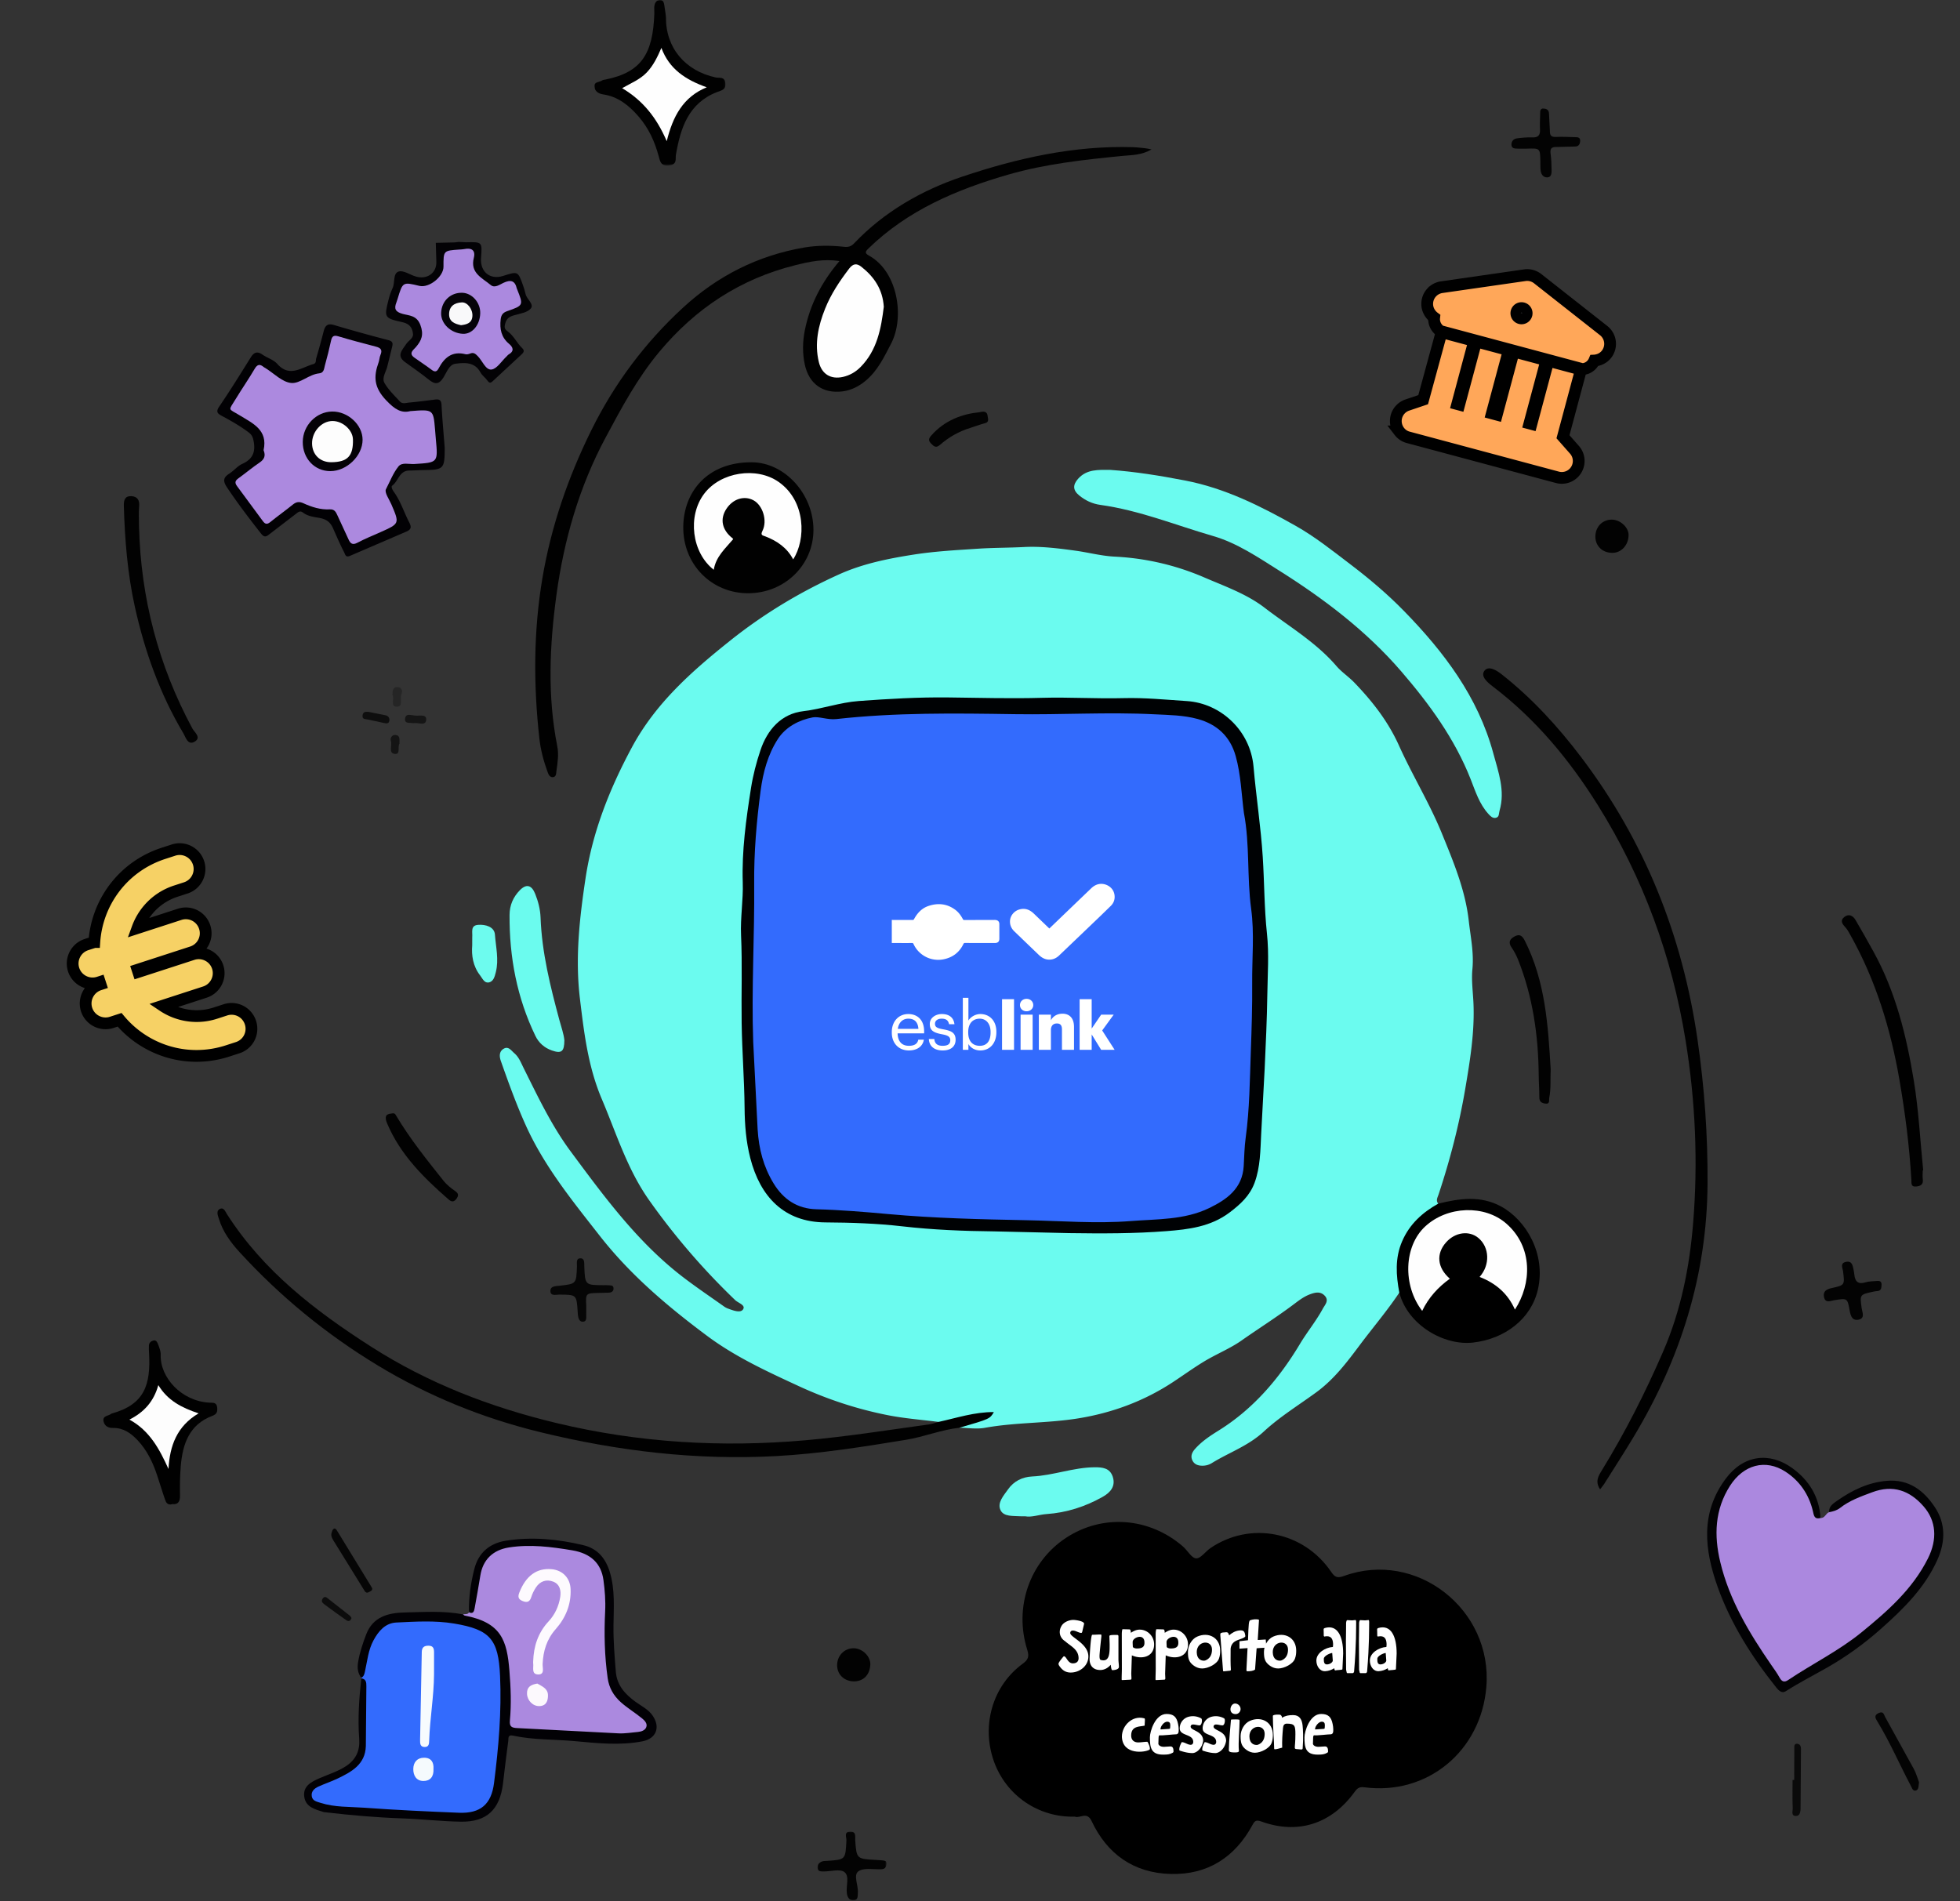 <svg xmlns="http://www.w3.org/2000/svg" xmlns:xlink="http://www.w3.org/1999/xlink" width="1000" height="970" xmlns:v="https://vecta.io/nano"><rect width="100%" height="100%" fill="#333333" stroke="none"/><defs><path id="A" d="M0 0h66.911v84.489H0z"/><path id="B" d="M0 0h35.228v35.071H0z"/><path id="C" d="M572.276 857.066c.068.204.238.204.408.204l4.114-.204c.374 0 .476-.408.476-.68l-.102-2.38.306-9.35c4.998 2.244 11.356.884 11.356-5.61 0-4.08-3.298-7.514-7.344-7.514-1.7 0-3.162.714-4.522 1.632-.034-.51 0-1.36-.51-1.734-.34-.034-3.332-.102-3.57-.102-.17 0-.238 0-.306.204-.238 1.156-.238 1.734-.238 2.822l.034 17.136c0 1.7-.102 3.366-.102 5.066v.51zm5.712-16.66a49.53 49.53 0 0 1-.102-2.244v-.34c0-2.346 6.018-4.59 6.018.272v.272c0 2.448-1.972 2.788-3.978 2.788-.578 0-1.564-.238-1.938-.748z"/><path id="D" d="M606.089 842.854c0 3.298.374 5.236 3.162 7.174 1.258.85 2.584 1.326 4.114 1.326 2.992 0 7.548-2.244 8.534-4.998.51-1.428.646-2.584.646-4.08 0-6.664-5.916-9.758-11.764-7.174-2.856 1.258-4.692 4.726-4.692 7.752zm4.59 1.258c-.068-.374-.102-.782-.102-1.122 0-5.848 7.786-6.562 7.786-1.292 0 2.108-.646 4.046-2.584 5.168-.51.306-.952.51-1.564.51-1.87 0-3.23-1.224-3.536-3.264z"/><path id="E" d="M671.616 847.308c0 2.55 1.496 5.44 4.352 5.44h.136c1.768-.102 3.23-.646 4.658-1.53 0 .068.068 1.122.476 1.122.544-.204 3.706-.17 3.672-.612l.374-7.99c0-8.84-2.89-14.926-9.384-13.022-.374.17-.578.272-.578.714 0 1.088.102 2.142.068 3.264.034.136.204.374.374.374.034 0 .442-.17 1.258-.17 2.584 0 3.128 2.108 3.128 4.352l-.102 1.122c-3.774.238-8.432 2.992-8.432 6.936zm3.808-.884c0-1.632 3.502-2.958 4.182-2.958.068 0 .102 0 .102.034l.272 3.604v.374c-.272 1.02-1.734 1.802-2.992 1.802-1.496 0-1.564-1.462-1.564-2.584v-.272z"/><path id="F" d="M686.788 852l.306 1.394c0 .068.17.34.272.34h2.788c.408 0 .68-.544.714-.85 1.19-14.144.986-22.134 1.054-25.262 0-.238 0-.986-.408-.986-.51 0-1.088.17-1.632.17-.714 0-1.394-.102-2.108-.102h-.51c-.374.238-.408 1.02-.476 1.292.034 3.162-.102 6.256-.102 9.384l.102 14.62z"/><path id="G" d="M593.658 895.306c1.768 0 3.128-.068 4.658-.952.136-.068.408-.34.408-.544 0-1.258-.102-2.686-1.564-2.686-1.054 0-2.176.204-3.23.204s-2.04-.17-2.72-1.02c-.068-.102-.204-.374-.204-.408l.102-3.23c0-.204.034-1.224.51-1.224 1.394.204 7.072-.51 8.432-.51h.204c1.088-.272 1.122-1.224 1.122-2.142v-.476c0-.884-.136-1.7-.306-2.584-.714-3.706-2.346-5.168-5.882-5.168-5.848 0-8.5 8.942-8.5 11.9 0 4.896.408 8.84 6.664 8.84h.306zm-1.564-13.056c0-1.428 1.836-3.74 3.366-3.74 1.326 0 1.632.714 1.632 1.938 0 .238-.068 1.224-.102 1.428-.102.238-.374.306-.612.306l-4.148.272c-.17 0-.136-.102-.136-.204z"/><path id="H" d="M602.03 893.3c2.04.68 4.25 1.224 6.392 1.224 1.734 0 4.794-1.938 5.44-6.256-.034-5.134-6.392-5.134-6.392-7.242 0-.748.612-1.088 1.258-1.088 1.122 0 2.21.442 3.298.442 1.19 0 1.564-3.162.816-3.57-.374-.204-3.06-1.768-6.562-.782a6.09 6.09 0 0 0-4.386 5.848c0 4.08 6.902 2.686 6.902 6.97 0 .85-.51 1.462-1.36 1.462-.068 0-.17-.034-.272-.034-1.462-.17-2.788-1.326-4.25-1.326-.748 1.394-1.224 2.516-1.224 3.74 0 .306 0 .51.34.612z"/></defs><g fill="none" fill-rule="evenodd"><path d="M713.938 659.572c-6.162 9.23-13.378 17.694-20.018 26.557-6.549 8.741-13.157 17.616-22.44 24.378-8.968 6.534-18.638 12.503-26.641 19.912-8.021 7.425-17.737 10.69-26.506 16.103-1.438.887-2.989 1.348-4.723 1.368-2.374.025-4.371-.675-5.334-2.908-.874-2.024-.109-3.872 1.309-5.501 3.434-3.946 7.753-6.796 12.116-9.509 17.788-11.061 30.933-26.534 41.544-44.223 3.684-6.143 8.247-11.667 11.648-17.949 1.111-2.053 3.374-4.211.925-6.72-2.205-2.259-4.837-1.619-7.429-.659-2.997 1.109-5.478 2.975-8.016 4.893-8.729 6.601-18.018 12.431-26.971 18.716-5.807 4.077-12.74 6.849-18.989 10.627-5.549 3.354-10.745 7.143-16.134 10.676-14.693 9.633-30.944 15.634-48.286 18.422-15.732 2.529-31.788 1.954-47.521 4.801-4.176.756-8.623.012-12.945-.044.002-2.368 2.046-1.983 3.365-2.333 3.698-.983 7.435-1.812 11.638-4.298-7.434.493-13.734 2.162-20.078 3.607-1.831.417-3.725 1.816-5.604.054-8.663-1.116-17.42-1.76-25.969-3.452-15.676-3.105-30.863-8.109-45.344-14.813-16.126-7.465-32.31-14.873-46.721-25.613-20.184-15.04-39.22-31.13-54.853-51.132-13.933-17.827-28.193-35.302-37.625-56.145-4.872-10.768-8.857-21.841-12.779-32.954-.825-2.336-.964-4.865 1.385-6.284 2.451-1.481 3.867.882 5.464 2.252 2.368 2.031 3.412 4.89 4.74 7.554 7.27 14.586 14.254 29.394 23.982 42.52 17.119 23.101 34.147 46.377 57.273 64.12 6.85 5.255 14.027 10.085 21.072 15.084.666.473 1.432.847 2.203 1.122 2.518.9 6.123 2.316 7.44.311 1.434-2.183-2.484-3.247-4.007-4.709a352.92 352.92 0 0 1-43.884-50.951c-11.226-15.867-16.75-34.141-24.192-51.672-7.004-16.497-9.062-33.798-11.16-51.279-2.477-20.632-.201-40.875 2.855-61.237 3.577-23.834 12.227-45.568 23.548-66.711 12.131-22.655 30.519-38.891 50.109-54.546 17.169-13.722 35.693-24.875 55.626-33.888 12.224-5.527 25.288-8.128 38.38-10.169 10.797-1.684 21.784-2.253 32.709-2.979 7.786-.516 15.603-.442 23.409-.847 8.679-.451 17.47.668 26.202 1.866 6.676.917 13.17 2.693 20.027 3.035 15.795.786 31.173 4.345 45.743 10.641 10.515 4.542 21.556 8.398 30.68 15.405 12.476 9.581 26.237 17.624 36.678 29.77 2.686 3.124 6.264 5.462 9.137 8.446 9.209 9.563 17.21 19.767 22.801 32.173 6.813 15.12 15.575 29.372 21.862 44.78 5.886 14.427 11.964 28.907 13.717 44.542.916 8.17 2.682 16.313 1.872 24.687-.56 5.785.279 11.617.535 17.429.648 14.689-1.728 29.133-4.168 43.562-3.108 18.376-7.765 36.346-13.631 54.019-.508 1.534-1.507 3.088-.17 4.706-.178 1.766-1.683 2.412-2.882 3.201-13.591 8.941-18.383 21.708-16.441 37.459.197 1.596.897 3.295-.533 4.727" fill="#6bfbef"/><path d="M548.397 926.954c-18.71.539-35.253-10.95-41.383-28.439-6.388-18.224-.532-38.373 14.74-49.556 2.895-2.12 3.441-3.686 2.342-7.175-6.855-21.778 1.298-44.908 19.757-57.059 18.61-12.251 42.353-10.562 59.633 4.314 2.374 2.043 4.389 5.966 6.767 6.128 2.32.158 4.792-3.537 7.372-5.283 20.375-13.796 47.462-8.501 61.527 12.143 1.885 2.767 3.154 3.359 6.569 2.117 36.888-13.426 75.843 17.016 72.625 56.559-2.672 32.84-30.166 55.524-62.312 51.267-2.434-.323-3.538.469-4.835 2.269-11.867 16.469-29.043 21.988-47.768 15.16-2.665-.972-3.346-.158-4.446 1.869-8.965 16.514-22.905 25.429-41.694 24.936-18.773-.494-32.388-10.028-40.369-27.031-2.381-5.072-6.071-1.147-8.525-2.219" fill="#000"/><path d="M928.825 774.561c2.283.213 2.667-2.412 4.436-2.967 7.49-5.693 15.692-9.925 24.833-12.314 10.144-2.651 17.811 1.335 24.359 8.729 6.626 7.481 7.22 15.997 3.698 24.749-4.485 11.146-12.174 20.179-20.749 28.411-15.243 14.631-33.085 25.624-51.179 36.263-2.903 1.707-5.03 1.961-7.255-.969-12.672-16.695-23.153-34.648-29.346-54.705-4.093-13.256-4.999-26.873 1.603-39.91 4.091-8.079 9.689-14.553 19.408-15.326 10.382-.826 17.08 5.283 22.612 13.074 2.037 2.87 3.408 6.098 4.334 9.499.579 2.127 1.403 4.096 3.246 5.466" fill="#ab88df"/><path d="M184.335 856.402l-.023-.288c.699-5.455 1.614-10.879 3.367-16.097 3.118-9.278 9.332-13.86 19.079-13.732 9.632.125 19.307-.909 28.88 1.294 14.193 3.267 19.988 9.486 20.704 24.106.971 19.832.098 39.627-3.067 59.264-1.659 10.295-7.392 15.363-17.758 15.13-18.126-.407-36.257-.914-54.325-2.655-5.617-.542-11.337-.032-16.821-1.901-2.75-.937-5.6-1.774-6.067-5.145-.507-3.649 2.137-5.349 4.88-6.756 3.264-1.675 6.782-2.775 10.117-4.297 8.225-3.757 12.69-9.782 12.349-19.19-.283-7.82-.056-15.658-.054-23.488 0-2.171.1-4.353-1.261-6.245" fill="#336bfd"/><path d="M566.323 239.755c12.898.901 25.628 2.982 38.331 5.431 20.363 3.924 38.47 13.012 56.335 23.087 10.075 5.682 18.988 12.845 28.073 19.751 9.59 7.29 18.887 15.163 27.293 23.776 20.358 20.858 37.761 43.818 45.539 72.6 2.574 9.525 6.166 19.073 3.173 29.286-.41 1.399-.039 3.239-1.926 3.618-1.627.328-2.754-.895-3.777-2.02-4.608-5.068-6.588-11.479-9.02-17.658-8.146-20.696-21.092-38.421-35.409-55.04-17.831-20.696-39.524-37.105-62.523-51.578-10.64-6.697-21.331-13.982-33.54-17.517-19.087-5.526-37.622-13.125-57.483-15.87-4.03-.557-7.593-2.214-10.787-4.825-3.363-2.75-3.242-5.481-.542-8.506 4.457-4.993 10.4-4.525 16.263-4.535" fill="#6bfbef"/><path d="M236.284 823.797c1.007-.342 2.314.15 3.001-1.08 2.682-5.798 3.095-12.124 4.148-18.283 1.568-9.173 6.856-14.494 15.917-16.048 11.377-1.952 22.615-.926 33.732 1.513 10.953 2.402 15.854 9.04 16.43 20.173.635 12.272.394 24.554.803 36.829.368 11.022 3.974 19.697 13.601 25.556 3.241 1.973 7.371 4.082 6.428 8.569-.951 4.527-5.684 3.955-9.169 4.375-10.797 1.302-21.618.048-32.354-.711-7.793-.551-15.647.074-23.408-1.382-6.142-1.152-7.116-1.6-6.685-8.005.673-10.009.186-19.937-1.108-29.84-1.25-9.564-6.587-15.68-15.904-18.433-1.981-.586-4.91-.029-5.432-3.233" fill="#ab89df"/><path d="M587.518 76.237c-5.093 2.975-10.001 2.845-14.632 3.299-19.702 1.933-39.418 4.062-58.457 9.557-26.36 7.609-51.338 18.189-71.454 37.801-1.653 1.611-1.73 2.369.396 3.541 14.739 8.122 18.26 31.448 11.301 44.828-3.524 6.775-6.779 13.714-12.787 18.812-3.506 2.974-7.452 5.054-12.005 5.628-9.992 1.259-17.142-3.772-19.28-13.722-1.231-5.729-1.135-11.583.005-17.344 2.601-13.149 8.574-24.694 17.68-35.419-8.143-1.281-15.345.317-22.465 2.085-28.062 6.966-50.913 22.014-69.421 44.197-11.175 13.395-19.256 28.511-27.421 43.764-13.533 25.281-21.267 52.319-25.095 80.423-3.488 25.604-4.641 51.411.431 77.06.831 4.202.197 8.276-.391 12.381-.197 1.369-.025 3.4-1.973 3.434-1.682.029-2.255-1.791-2.755-3.182-1.921-5.337-3.362-10.819-3.991-16.453-3.064-27.447-3.053-54.88 1.571-82.148 4.464-26.317 13.079-51.267 24.924-75.251 11.788-23.867 27.405-44.728 46.887-62.645 17.493-16.087 38.056-26.504 61.618-30.565 6.765-1.166 13.621-1.127 20.423-.383 2.237.244 3.638-.185 5.197-1.821 15.379-16.146 34.539-27.07 55.113-33.977 28.042-9.414 57.046-15.969 87.094-15.038 2.158.067 4.31.35 6.461.57.721.074 1.431.263 3.026.568m228.849 683.707c-2.67-4.009-.846-6.856.904-9.704 11.929-19.414 22.195-39.695 31.256-60.579 9.087-20.946 13.488-43.048 15.323-65.693 2.527-31.171 1.152-62.199-3.855-93.069-6.973-43-21.71-83.179-44.793-120.089-14.446-23.101-31.719-43.934-53.626-60.574-2.549-1.936-6.346-5.095-4.246-7.933s6.203-.297 8.804 1.754c15.522 12.239 28.782 26.706 40.668 42.411 32.377 42.781 51.598 90.967 59.274 143.995 3.539 24.449 5.274 48.924 5.118 73.632-.296 46.644-13.832 89.29-37.657 128.982-4.869 8.113-10.017 16.059-15.056 24.069-.518.823-1.173 1.561-2.114 2.798" fill="#010101"/><path d="M236.284 823.797c.263.193.503.507.793.562 18.768 3.545 21.598 12.814 22.835 28.188.678 8.433 1.019 16.908.245 25.356-.29 3.162.895 3.734 3.838 3.866l51.638 2.691c3.292.156 6.622-.439 9.931-.729 1.744-.153 3.552-.872 4.148-2.383.752-1.907-.836-3.466-2.217-4.597-3.449-2.824-7.278-5.111-10.656-8.104-3.852-3.412-6.104-7.472-6.796-12.337-1.613-11.332-1.863-22.72-1.292-34.168.264-5.281-.152-10.661-.869-15.914-1.154-8.447-6.393-13.575-15.978-15.17-10.62-1.768-21.308-3.158-32.163-1.471-8.177 1.271-13.383 6.171-14.675 14.399-.874 5.567-1.92 11.108-2.912 16.656-.282 1.579-.737 3.013-2.87 2.073-.188-7.513.892-14.929 2.725-22.14 2.067-8.136 7.63-13.064 16.044-14.406 13.346-2.128 26.525-.833 39.566 2.268 7.367 1.751 11.464 6.879 13.563 13.884 2.684 8.958 1.912 18.17 1.819 27.292-.08 7.849.567 15.623 1.197 23.417.56 6.926 4.733 11.45 9.992 15.292 3.06 2.236 6.596 3.849 8.833 7.149 4.03 5.948 1.77 11.694-5.274 13.057-11.606 2.246-23.222.925-34.815-.125-10.422-.943-20.971-.548-31.262-2.797-2.712-.593-2.184 1.523-2.333 2.599-1.005 7.239-1.832 14.503-2.697 21.761-1.597 13.392-8.29 19.775-21.523 19.564-9.935-.159-19.85-1.333-29.787-1.675-13.092-.451-26.115-1.58-39.115-3.104-.33-.039-.68-.013-.991-.112-4.285-1.356-9.178-2.427-9.975-7.719-.829-5.507 3.54-7.718 7.751-9.558 4.539-1.984 9.309-3.397 13.523-6.165 5.116-3.361 7.193-7.969 6.741-13.97-.776-10.307-.042-20.571 1.068-30.821 2.507.304 2.602 2.135 2.587 4.058l-.266 30.469c-.258 9.383-7.315 13.195-14.524 16.637-3.147 1.502-6.486 2.595-9.659 4.046-2.04.933-3.813 2.404-3.402 4.959.38 2.365 2.502 2.709 4.452 3.339 7.266 2.343 14.846 1.95 22.278 2.49 16.102 1.171 32.239 1.925 48.373 2.57 10.997.439 16.5-4.323 17.879-15.132 2.318-18.173 3.907-36.376 3.077-54.755-.84-18.605-5.038-23.602-23.485-26.668-9.784-1.625-19.62-.979-29.412-.514-5.642.268-9.097 4.334-11.671 9.091-2.671 4.936-3.16 10.457-4.337 15.795-.289 1.311-.537 2.638-1.913 3.32-1.774-2.397-2.11-4.984-1.62-7.945.817-4.934 2.39-9.64 4.159-14.242 3.459-8.994 11.243-10.988 19.74-11.154 9.908-.193 19.855-.965 29.694 1.027" fill="#020105"/><path d="M478.847 725.542c9.298-2.041 18.422-5.094 28.224-5.02-2.041 3.475-2.041 3.475-17.55 7.991-9.286 1.009-17.995 4.637-27.158 6.138-21.962 3.599-43.893 7.1-66.214 8.321-40.885 2.238-80.881-2.535-120.518-12.207-29.418-7.178-57.115-18.423-82.952-34.073-26.161-15.847-49.662-35.085-70.349-57.665-4.626-5.049-8.679-10.549-10.695-17.242-.508-1.685-1.472-3.929.556-4.927 1.959-.964 2.774 1.371 3.586 2.64 18.548 29.007 44.98 49.336 73.475 67.599 29.266 18.757 60.988 30.941 94.71 39.033 41.875 10.05 84.07 12.522 126.798 8.795 21.204-1.85 42.213-5.215 63.281-8.117 1.629-.225 3.205-.835 4.806-1.266" fill="#010101"/><path d="M713.938 659.572c-1.653-8.853-2.294-17.576 1.445-26.213 3.791-8.76 10.325-14.667 18.415-19.179 10.802-2.686 21.603-4.228 31.998 1.398 12.928 6.997 23.021 24.377 18.833 42.47-3.447 14.894-16.742 25.137-33.077 27.004-14.891 1.702-33.35-9.004-37.614-25.48" fill="#000"/><path d="M415.024 270.474c-.052 18.025-14.932 32.335-33.52 32.236-18.67-.102-33.149-14.889-32.896-34.016.236-17.843 12.321-32.885 34.878-32.816 16.905.052 31.591 16.235 31.538 34.596" fill="#010101"/><path d="M226.887 228.328c.016 10.949-.448 11.394-10.603 11.525-2.492.032-4.982.217-7.474.242-5.114.052-5.543 5.443-8.729 7.731-.671.481.152 2.168.868 3.157 3.431 4.74 5.131 10.351 7.793 15.475 1.211 2.331 1.235 3.683-1.466 4.812l-28.652 12.331c-2.363 1.048-2.485-.739-3.102-1.926-2.058-3.961-3.821-8.094-5.617-12.147-1.63-3.679-4.041-4.76-7.361-5.331-2.787-.479-5.626-.859-7.953-2.644-1.422-1.091-2.314-.365-3.445.52l-13.77 10.577c-1.786 1.425-2.697 1.522-4.28-.499-6.005-7.667-11.908-15.386-17.308-23.505-1.987-2.987-2.063-4.901 1.106-6.902 2.375-1.5 4.25-3.937 6.751-5.064 5.402-2.433 6.819-6.205 5.717-11.759-.388-1.96-.922-3.101-2.545-4.326-4.268-3.221-8.877-5.821-13.551-8.341-2.133-1.149-3.336-2-1.419-4.805 5.598-8.191 10.819-16.642 16.072-25.064 1.628-2.609 3.289-3.319 5.977-1.445 2.439 1.701 5.661 2.593 7.542 4.721 6.31 7.139 12.307 1.81 18.445.112 1.592-.441 1.139-1.888 1.433-2.885 1.361-4.609 2.635-9.245 3.834-13.898.732-2.841 1.994-4.112 5.213-3.158a814.46 814.46 0 0 0 27.785 7.722c2.408.622 2.335 1.787 1.882 3.58l-2.499 10.135c-.733 2.705-2.787 5.682-1.387 8.119 2.023 3.521 5.113 6.457 7.907 9.496 1.284 1.398 3.187.667 4.775.523 4.305-.389 8.592-.976 12.885-1.496 1.998-.242 3.411-.178 3.555 2.593.396 7.63 1.112 15.244 1.621 21.824" fill="#020104"/><path d="M928.825 774.561c-3.296.921-3.396-1.525-3.911-3.642-2.055-8.452-6.746-15.287-13.929-19.964-10.254-6.676-21.444-3.542-28.31 7.157-7.846 12.223-8.216 25.447-4.989 38.936 4.634 19.369 14.745 36.139 25.904 52.34 1.505 2.186 3.095 4.333 4.374 6.648 1.141 2.065 2.411 2.525 4.36 1.215 12.338-8.29 25.802-14.86 37.384-24.3 13.277-10.822 26.096-22.056 33.956-37.786 4.872-9.75 4.21-19.106-2.182-26.456-7.147-8.218-15.674-11.237-26.271-7.279-5.757 2.15-11.519 4.178-16.436 8.03-1.591 1.246-3.538 1.778-5.514 2.135-.311-2.962 2.109-4.465 3.861-5.697 7.637-5.365 15.848-9.445 25.422-10.286 11.381-.999 19.04 4.955 24.735 13.606 5.483 8.328 5.238 17.544 1.243 26.539-6.401 14.414-17.331 25.135-28.897 35.413-8.555 7.602-17.792 14.272-27.659 19.868-6.987 3.963-14.135 7.629-20.928 11.961-1.934 1.233-3.556-.397-4.888-2.069-12.453-15.626-23.116-32.451-29.812-51.245-6.658-18.689-8.985-37.644 4.186-55.234 9.116-12.175 22.348-13.675 33.883-5.345 8.528 6.158 13.797 14.601 14.418 25.455" fill="#020204"/><path d="M287.947 530.849c-.047 5.837-1.538 6.865-6.411 5.149-3.806-1.341-6.662-3.881-8.358-7.392-9.422-19.499-13.336-40.197-13.202-61.767.031-4.972 1.863-9.118 5.212-12.56 3.341-3.432 6.039-2.735 7.855 1.793 1.558 3.883 2.603 7.971 2.755 12.1.658 17.896 4.972 35.119 9.584 52.255.987 3.666 2.281 7.213 2.565 10.422" fill="#6bfbee"/><g transform="translate(303.22)"><mask id="I" fill="#fff"><use xlink:href="#A"/></mask><path d="M36.545 8.708c-.142 15.874 9.983 27.505 25.403 30.815 1.83.392 4.537-.566 4.921 2.869.393 3.513-2.095 3.735-4.342 4.617C48.024 52.704 44.01 65.276 41.633 78.95c-.368 2.115.821 4.838-3.331 5.446-4.369.64-4.772-2.149-5.443-4.649-2.011-7.488-5.129-14.352-10.232-20.243-4.885-5.64-10.462-10.226-18.145-11.34C2.001 47.805.283 46.503.02 44.2c-.285-2.491 2.482-2.188 3.885-3.125.521-.348 1.264-.382 1.915-.515 18.406-3.749 24.058-13.296 24.806-33.542.036-.994-.078-1.994-.054-2.99.048-1.988.735-3.927 2.864-4.025 2.207-.101 2.148 2.17 2.436 3.72.392 2.114.58 4.266.673 4.985" fill="#010101" mask="url(#I)"/></g><path d="M234.021 123.443l3.75.185c8.292-.205 8.292-.219 7.658 7.966-.552 7.123 4.601 11.329 11.262 9.194 7.577-2.429 7.588-2.433 10.186 4.924.494 1.397.951 2.82 1.257 4.267.574 2.714 4.492 5.193 2.685 7.428-1.689 2.088-5.505 2.588-8.481 3.462-2.335.686-3.814 1.437-4.575 4.212-.578 2.107-.245 2.922 1.233 3.981 3.162 2.263 4.679 5.976 7.446 8.587 1.468 1.385.547 2.366-.439 3.288l-14.591 13.548c-1.117 1.049-1.786 1.05-2.715-.284-1.038-1.489-2.711-2.587-3.551-4.154-2.942-5.483-8.152-5.046-12.813-4.452-3.145.401-4.413 4.353-5.98 6.868-2.478 3.978-4.512 3.73-7.703 1.149-3.861-3.122-7.987-5.916-12-8.849-4.607-3.367-1.292-6.27.58-9.203 1.124-1.762 3.704-2.897 3.492-5.12-.281-2.96-1.547-5.177-5.272-6.008-9.555-2.129-9.525-2.404-7.104-11.889.488-1.913 1.173-3.801 1.988-5.6 1.281-2.829.074-7.484 3.08-8.403 2.432-.743 5.782 1.697 8.772 2.565 5.772 1.678 10.621-1.837 10.447-7.47l-.282-9.727 9.452-.213c.662-.019 1.322-.147 2.218-.252" fill="#030205"/><path d="M88.064 767.475c-2.791.802-3.396-1.027-3.925-2.522-1.436-4.061-2.649-8.2-4.011-12.288-2.174-6.522-5.117-12.652-9.867-17.716-3.369-3.592-7.233-6.395-12.518-6.321-2.385.034-4.37-.864-4.902-3.339-.62-2.884 2.263-2.715 3.727-3.767.135-.097.271-.217.425-.259 16.856-4.629 19.945-14.766 19.053-30.847-.073-1.322-.147-2.654-.056-3.971s1.067-2.108 2.214-2.429c1.527-.427 2.075.974 2.45 1.946.65 1.688 1.393 3.525 1.331 5.271-.417 11.596 10.6 23.738 24.816 24.473 1.742.09 3.749-.284 4.004 2.503.197 2.145-.143 3.362-2.477 4.24-11.811 4.441-15.169 14.41-16.104 25.696-.411 4.961-.483 9.967-.385 14.946.062 3.156-1.049 4.669-3.775 4.384" fill="#010101"/><path d="M523.008 773.697c-1.145 0-1.813.037-2.476-.006-3.627-.237-8.342.274-10.008-3.021-1.936-3.826 1.556-7.534 3.782-10.714 2.908-4.155 7.268-6.338 12.344-6.577 10.744-.506 20.938-4.596 31.75-4.694 4.099-.037 7.869.371 9.329 4.821 1.592 4.854-1.216 8.051-5.053 10.223-8.916 5.048-18.526 8.137-28.772 8.841-3.812.262-7.488 1.776-10.896 1.127" fill="#6bfbef"/><path d="M980.978 597.234c0 1.497-.157 3.015.034 4.487.351 2.702-1.087 3.47-3.402 3.697-2.75.269-2.328-1.672-2.42-3.268-.985-17.098-3.148-34.071-6.049-50.927-4.47-25.965-12.059-50.938-25.036-74.055-.808-1.438-1.593-2.955-2.703-4.14-1.565-1.669-2.602-3.37-.503-5.056 2.329-1.872 4.454-.822 5.807 1.476 3.111 5.288 6.112 10.641 9.082 16.009 11.326 20.474 16.846 42.872 20.601 65.641 2.51 15.219 3.286 30.724 4.838 46.101l-.249.035" fill="#010101"/><path d="M70.932 268.715c.92 36.464 9.882 70.821 27.213 102.993 1.015 1.884 4.631 4.514 1.363 6.607-3.642 2.331-4.706-2.047-5.951-4.137-11.98-20.119-19.739-41.867-24.777-64.681-3.744-16.96-5.097-34.138-5.595-51.438-.086-3.016.655-5.069 3.876-4.888 2.914.165 4.219 1.914 3.94 5.082-.305 3.463-.069 6.973-.069 10.462m720.238 277.02c-.262 4.836.227 9.682-.743 14.441-.235 1.152.579 3.359-2.133 2.925-1.901-.305-2.926-1.054-2.915-3.199.02-3.814-.287-7.628-.323-11.443-.19-20.055-2.987-39.647-10.378-58.411-.905-2.298-2.048-4.565-3.455-6.586-1.804-2.59-.93-4.265 1.393-5.568 2.504-1.406 3.929-.7 5.328 2.062 10.508 20.742 11.902 43.242 13.226 65.779m-591.521 22.463c1.785-.386 1.996.27 2.465 1.058 7.037 11.833 15.66 22.53 24.197 33.274 1.625 2.044 3.794 3.742 5.959 5.245 1.943 1.348 1.648 2.551.491 4.061s-2.372 1.516-3.787.281c-12.724-11.103-24.634-22.818-31.413-38.785-1.501-3.535-.728-4.937 2.088-5.134" fill="#020202"/><path d="M778.879 75.863c-1.496 0-2.994.039-4.488-.011s-3.247.021-3.247-2.114c0-1.665 1.09-2.903 2.711-3.118 2.626-.349 5.301-.602 7.941-.507 3.088.112 4.086-1.196 3.918-4.123-.151-2.648.056-5.316.084-7.975.013-1.191-.013-2.657 1.509-2.635 1.425.02 2.947.472 2.999 2.561l.458 8.956c-.045 2.451.899 3.08 3.203 2.971 3.149-.148 6.315.044 9.473.117 1.333.032 2.867-.042 2.76 1.938-.088 1.62-.682 2.84-2.693 2.844l-9.472.237c-2.368-.028-3.264.785-2.934 3.246.374 2.791.502 5.629.524 8.448.013 1.612-.014 3.765-2.229 3.816-2.063.048-3.171-1.629-3.38-3.639-.154-1.483-.083-2.99-.112-4.486-.134-6.776-.134-6.776-7.025-6.526" fill="#030303"/><g transform="translate(417.094 934.588)"><mask id="J" fill="#fff"><use xlink:href="#B"/></mask><path d="M35.228 16.366c-.136 1.99-.954 2.802-2.856 2.857-3.98.115-9.032-.906-11.622 1.122-2.534 1.984.152 7.142-.163 10.901-.126 1.511.251 3.705-2.147 3.82-2.216.106-3.169-1.552-3.455-3.516-.545-3.735 1.495-8.787-1.252-10.905-2.273-1.753-7.007-.272-10.65-.319-1.275-.016-2.868.098-3.063-1.755-.181-1.727.872-2.816 2.388-3.359.759-.272 1.638-.227 2.465-.281 9.472-.619 9.386-.621 9.881-10.469.077-1.526-1.463-4.471 2.028-4.462 3.133.009 2.318 2.582 2.454 4.436.698 9.495.694 9.496 10.741 10.025 4.901.259 5.199.38 5.251 1.905" fill="#030303" mask="url(#J)"/></g><path d="M959.944 655.888c-.028 1.543-.322 2.767-2.111 2.89-.663.046-1.327.142-1.977.282-7.089 1.523-6.986 1.513-6.021 8.504.281 2.036 1.876 5.113-1.617 5.808-3.176.632-4.004-1.835-4.5-4.616-1.156-6.491-1.265-6.366-7.863-5.321-1.836.291-4.596 1.75-5.251-1.647-.564-2.927 1.291-3.956 3.955-4.544 6.717-1.483 6.618-1.586 5.79-8.461-.206-1.712-1.716-4.227 1.44-4.897 3.069-.652 3.456 1.772 3.899 3.933.166.814.311 1.638.392 2.464.35 3.576 1.863 5.227 5.728 4.025 1.868-.58 3.945-.497 5.929-.7 1.776-.181 2.402.726 2.207 2.28" fill="#030303"/><path d="M240.924 482.426l.019-4.259c.231-2.443-1.066-5.925 2.945-6.255 3.838-.316 8.349 1.003 8.632 4.97.452 6.328 2.079 12.76.455 19.155-.566 2.23-1.176 4.946-3.787 5.29-2.119.28-3.069-2.113-4.269-3.669-3.674-4.768-4.395-10.244-3.995-15.232" fill="#6dfbee"/><path d="M299.119 666.644l-.018 3.984c-.089 1.417.444 3.526-1.445 3.768-1.986.255-2.621-1.62-2.796-3.401l-.121-1.488c-.552-8.932-.551-8.889-9.499-8.919-1.635-.006-4.281.871-4.417-1.719-.139-2.671 2.601-2.591 4.501-2.801 8.73-.966 8.713-.932 9.034-9.853.056-1.542-.558-3.981 1.5-4.14 2.531-.196 2.181 2.294 2.253 4.086.385 9.561.39 9.56 9.763 9.619.831.005 1.667-.049 2.49.031 1.095.106 2.577-.163 2.657 1.504.081 1.676-1.085 2.256-2.611 2.286l-4.98.128c-6.664.139-6.664.137-6.311 6.915" fill="#060606"/><path d="M435.213 857.91c-4.933-.249-8.334-3.898-8.1-8.693.235-4.818 4.083-8.391 8.792-8.163 4.365.211 8.336 4.306 8.13 8.383-.272 5.373-3.766 8.728-8.822 8.473m387.406-575.804c-5.01-.023-8.61-3.438-8.65-8.204-.043-5.138 3.705-8.923 8.663-8.749 4.176.147 8.269 3.996 8.28 7.786.014 5.12-3.666 9.188-8.293 9.167" fill="#020202"/><path d="M499.78 210.338c3.319-.878 3.949.441 4.126 2.063.148 1.353.921 2.964-1.401 3.551-2.545.644-4.997 1.646-7.513 2.413-5.795 1.767-10.941 4.727-15.47 8.681-2.048 1.788-3.157.616-4.489-.737-1.449-1.469-1.294-2.521.15-4.15 6.908-7.792 15.892-10.962 24.597-11.821" fill="#030303"/><path d="M979.088 909.367c-.271 1.973-.098 3.683-1.449 4.196-1.663.632-2.071-1.104-2.665-2.225-5.79-10.925-10.646-22.336-17.114-32.906-1.022-1.67-1.929-3.174.671-4.346 2.473-1.115 2.595.785 3.381 2.221l14.544 26.338c1.229 2.277 1.913 4.848 2.632 6.722" fill="#040404"/><path d="M189.9 810.446c.146 1.179-.799 1.419-1.458 1.81-.923.548-1.714.665-2.447-.531l-15.927-25.745c-.698-1.131-1.304-2.384-.908-3.772.215-.756.489-1.737 1.062-2.094.902-.561 1.456.468 1.85 1.108l17.126 27.994.702 1.23" fill="#060606"/><path d="M915.414 908.23l.045-15.972c.018-.975-.235-2.646 1.549-2.483 1.317.121 1.87 1.234 1.864 2.543l-.208 30.475c-.025 1.546-.284 3.855-2.388 3.829-2.605-.032-1.559-2.573-1.619-3.921-.214-4.816-.084-9.647-.084-14.472l.841.001" fill="#0a0a0a"/><path d="M179.341 825.621c-.509 1.605-1.534 1.895-2.69 1.085-3.801-2.662-7.559-5.39-11.281-8.162-.96-.715-1.632-1.648-.661-2.962.907-1.227 1.79-.566 2.528 0l11.345 8.912c.351.281.53.777.759 1.127" fill="#0c0c0c"/><path d="M187.91 363.219l8.73 1.739c1.545.328 2.292 1.443 1.987 2.92-.336 1.622-1.739 1.223-2.835 1.004l-8.247-1.765c-1.323-.239-2.817-.072-2.56-2.078.275-2.145 1.912-1.802 2.925-1.82" fill="#0e0e0e"/><path d="M211.804 365.114c2.127.323 5.863-.954 5.652 2.181-.22 3.273-3.945 1.362-6.134 1.678-.804.116-1.656-.15-2.486-.149-1.346.001-2.294-.373-2.182-1.959.118-1.686 1.037-2.317 2.672-2.054l2.478.303" fill="#151515"/><path d="M200.225 354.611c.134-2.125.082-4.22 2.753-3.991 2.421.207 2.36 2.35 1.786 3.754-.88 2.151 1.229 6.42-2.562 6.22-3.09-.164-.853-4.222-1.977-5.983" fill="#252525"/><path d="M203.806 379.504c-1.112 1.504.723 5.471-2.318 5.186-3.515-.328-1.277-4.326-2.059-6.584-.499-1.439.507-3.229 2.294-3.095 2.618.195 2.036 2.472 2.083 4.493" fill="#141414"/><path d="M379.894 565.263c-.139-14.425-1.287-28.815-1.498-43.26-.218-14.939.369-29.889-.305-44.839-.402-8.925 1.162-17.88.869-26.882-.527-16.221 1.693-32.206 4.213-48.198 1.04-6.603 2.72-13.003 4.795-19.219 3.506-10.501 10.623-18.669 21.884-19.982 9.605-1.121 18.626-4.479 28.342-5.186 15.236-1.108 30.403-2.008 45.704-1.823 15.932.193 31.871.642 47.824.192 13.835-.391 27.706.525 41.543.159 10.835-.287 21.537.809 32.287 1.503 17.278 1.116 32.398 15.056 34.008 33.52 1.336 15.327 3.716 30.621 4.7 46.022.833 13.028.757 26.138 2.144 39.098 1.12 10.471.331 20.829.186 31.227-.176 12.592-.79 25.181-1.353 37.765l-1.772 33.105c-.43 8.457-.402 16.986-3.382 25.074-2.415 6.555-7.156 10.91-12.75 15.143-9.672 7.321-21.103 8.637-32.037 9.497-16.474 1.295-33.123 1.265-49.732 1.027l-38.261-.886c-15.622-.154-31.318-.784-46.943-2.577-12.981-1.49-26.133-1.932-39.214-2.006-21.128-.12-33.289-13.123-38.352-32.831-2.157-8.397-2.84-16.991-2.9-25.643" fill="#000204"/><path d="M221.446 854.341c-.071 11.336-2.111 22.526-2.475 33.821-.048 1.494-.103 3.232-2.211 3.261-2.381.032-2.463-1.758-2.429-3.509l.861-44.936c.04-2.359 1.124-3.233 3.381-3.246 2.624-.015 2.905 1.596 2.884 3.627l-.011 10.982" fill="#f7fbfe"/><path d="M221.162 902.591c.222 4.056-1.757 6.209-5.19 6.168-3.59-.042-5.143-2.842-5.11-6.126.034-3.411 1.964-5.743 5.513-5.739 3.826.005 4.998 2.601 4.787 5.697" fill="#f5fafd"/><path d="M272.029 847.734c.233-7.71 2.489-14.625 7.838-20.386 3.253-3.504 5.201-7.726 5.952-12.406.535-3.33-.159-6.618-3.636-7.926-3.421-1.288-6.624-.22-8.724 2.953-.999 1.508-1.852 3.189-2.384 4.912-.801 2.589-2.234 2.991-4.542 2.018-2.187-.922-2.385-2.211-1.547-4.344 3.322-8.454 8.841-12.538 16.406-11.869 5.622.497 9.479 4.451 9.727 10.112.347 7.897-2.533 14.74-7.629 20.517-4.565 5.176-6.343 11.098-6.644 17.787-.089 1.974 1.24 5.513-2.469 5.296-3.338-.195-2.031-3.541-2.341-5.666-.048-.326-.007-.665-.007-.998" fill="#fdfafe"/><path d="M274.168 859.051c2.161 1.337 5.36 2.415 5.406 5.903.033 2.581-.627 5.442-4.295 5.593-3.347.137-6.252-2.806-6.393-6.254-.142-3.454 1.87-4.703 5.282-5.242" fill="#fcf9fd"/><path d="M450.916 156.535c-1.369 11.025-3.345 22.09-11.81 30.695-2.508 2.55-5.49 4.287-8.983 5.081-6.198 1.409-10.859-1.377-12.354-7.592-2.272-9.447-.303-18.455 3.215-27.237 2.989-7.459 7.401-14.058 12.254-20.422 1.951-2.559 3.831-2.829 6.223-.946 6.542 5.15 10.89 11.549 11.455 20.421m303.976 495.029c5.484-6.161 5.051-15.128-.594-19.867-4.698-3.945-11.844-2.996-16.474 2.189-5.246 5.873-4.548 12.977 1.896 18.586-6.01 4.328-10.875 9.646-14.113 16.413-10.072-13.051-9.331-33.006 1.494-43.049 11.385-10.564 30.362-11.177 41.433-1.486 13.744 12.03 12.905 30.846 4.387 43.872-3.563-8.029-9.577-13.377-18.029-16.658M364.17 290.733c-11.241-8.748-13.506-27.356-4.92-38.762 8.444-11.217 26.721-13.933 37.959-6.101 14.076 9.809 14.023 29.55 7.465 39.56-3.088-5.895-8.154-9.394-14.172-11.718-1.393-.537-2.663-.519-1.486-2.86 2.636-5.246.086-13.086-4.612-15.587-4.737-2.522-10.441-.714-13.79 4.37-3.45 5.238-2.262 10.833 3.193 15.078.122.095.175.279.255.419-3.991 4.736-8.842 8.908-9.892 15.601" fill="#fefefe"/><path d="M209.317 209.777c11.76-.92 11.761-.92 12.641 9.32l.406 4.981c1.129 11.991 1.129 11.946-10.943 12.684-2.766.17-6.335-.984-8.113 1.223-2.75 3.412-4.362 7.74-6.398 11.653-.858 1.647 1.656 5.12 2.765 7.707 4.215 9.832 4.232 9.819-5.502 14.171-3.948 1.765-7.983 3.37-11.789 5.402-2.497 1.333-3.589.478-4.567-1.691l-5.646-12.225c-.782-1.716-1.509-3.227-3.897-3.1-4.762.254-9.229-1.164-13.484-3.114-2.102-.963-3.639-.74-5.403.694-3.746 3.042-7.701 5.826-11.445 8.871-1.706 1.387-2.682 1.157-3.921-.57l-13.034-17.672c-1.357-1.784-1.028-2.829.664-4.05 3.644-2.631 7.095-5.539 10.814-8.054 2.298-1.555 3.09-3.3 2.17-5.866-.056-.157-.175-.333-.144-.473 2.244-10.247-5.385-13.564-12.162-17.71-6.133-3.751-5.916-2.044-1.963-8.546 3.109-5.115 6.534-10.041 9.56-15.203 1.382-2.358 2.674-2.537 4.607-.935.253.21.568.344.85.519 4.384 2.708 8.603 7.199 13.197 7.623 4.536.418 9.016-4.405 14.3-4.911 2.454-.236 2.449-2.472 2.907-4.123 1.151-4.157 2.214-8.345 3.12-12.561.496-2.302 1.389-2.907 3.749-2.198 6.359 1.908 12.783 3.605 19.211 5.272 2.431.63 3.334 1.722 2.253 4.203-.523 1.2-.526 2.619-.976 3.861-2.594 7.163-2.381 12.642 3.755 19.172 4.575 4.869 7.965 6.806 12.418 5.646" fill="#ac89df"/><path d="M337.443 24.452c4.049 10.854 12.365 16.259 23.135 20.094-12.086 4.957-17.301 14.882-20.408 27.487-5.193-12.063-12.145-20.717-22.745-27.045 4.53-2.588 9.1-4.401 12.536-8 3.395-3.558 5.438-7.86 7.482-12.536" fill="#fefefe"/><path d="M234.28 127.347c.828-.078 1.674-.067 2.481-.236 3.769-.79 5.99.494 4.976 4.508-1.956 7.74 4.329 10.212 8.619 13.808 2.07 1.735 4.546-.196 6.511-1.11 3.637-1.694 5.888-1.215 6.812 2.921.036.159.132.304.193.458 3.203 8.054 3.244 8.172-5.08 11.06-2.298.798-3.107 2.045-3.354 4.235-.547 4.849.276 9.113 4.267 12.442 2.041 1.702 2.841 3.684-.162 5.415-.42.241-.72.686-1.085 1.026-2.552 2.373-4.917 6.347-7.712 6.677-2.967.351-4.615-4.453-7.005-6.846-1.179-1.18-2.085-2.009-3.81-1.329-.752.296-1.695.555-2.433.367-6.808-1.733-10.817 1.719-13.726 7.266-.891 1.699-1.887 1.934-3.484.733-2.917-2.192-5.985-4.181-8.947-6.315-3.03-2.183-.357-3.924.797-5.261 2.982-3.453 4.182-6.444 2.325-11.384-1.851-4.922-5.762-4.708-9.04-5.623-3.722-1.039-4.47-2.607-3.17-5.853.246-.615.439-1.254.631-1.89 2.595-8.588 2.594-8.589 11.071-6.545 4.97 1.198 12.34-4.668 12.319-9.807-.033-8.166-.033-8.166 8.006-8.717" fill="#ab89df"/><path d="M101.326 721.181c-11.114 6.545-14.716 16.589-15.366 28.372-4.571-10.069-9.535-19.518-19.929-25.189 7.502-3.779 12.419-9.248 14.749-17.592 4.767 7.848 11.883 11.531 20.546 14.409" fill="#fdfdfd"/><path d="M634.647 414.774c3.086 16.201 1.492 32.72 3.702 49.016 1.697 12.509.413 25.215.518 37.832.097 11.632-.271 23.27-.69 34.855-.532 14.69-.618 29.458-2.626 44.092-.654 4.761-.726 9.604-1.003 14.413-.657 11.436-8.574 17.066-17.613 21.444-12.614 6.109-26.478 5.571-39.987 6.632-17.716 1.392-35.454-.082-53.159-.429-23.549-.462-47.118-.997-70.639-3.14-12.156-1.107-24.388-2.128-36.631-2.449-9.822-.257-16.942-5.125-21.885-13.291-5.076-8.388-7.481-17.467-8.081-27.387l-2.259-44.694c-.953-26.926.738-53.815.494-80.726-.144-15.933 1.2-31.816 3.304-47.595 1.229-9.22 3.648-18.282 8.748-26.205 4.08-6.341 11.018-9.796 17.774-11.079 3.133-.595 7.748 1.334 11.935.866 30.28-3.385 60.679-2.988 91.065-2.513 23.747.371 47.496-1.145 71.231.056 7.451.377 14.988.404 22.285 2.421 9.913 2.739 16.537 8.969 19.314 18.866 2.656 9.464 2.944 19.332 4.203 29.015" fill="#336bfd"/><path d="M184.995 224.399c-.006 8.187-8.081 16.022-16.493 16.003-8.003-.019-14.075-6.466-14.031-14.899.044-8.376 6.845-15.414 14.994-15.516 8.097-.101 15.535 6.802 15.53 14.412" fill="#040206"/><path d="M245.021 159.867c-.166 6.015-4.128 10.694-8.859 10.463-6.108-.298-11.219-5.152-11.094-10.536.142-6.149 4.827-10.634 10.864-10.398 5.001.195 9.238 5.076 9.089 10.471" fill="#050309"/><path d="M169.075 235.854c-5.742.053-9.748-3.813-9.858-9.513-.117-6.106 4.922-11.602 10.563-11.52 5.172.074 10.162 4.611 10.294 9.359.236 8.468-2.712 11.597-10.999 11.674" fill="#fdfdfd"/><path d="M235.206 165.93c-2.994-.659-6.113-1.649-6.072-5.628.042-4.019 2.708-5.84 6.508-6.006 2.873-.126 5.652 3.531 5.373 7.109-.262 3.365-2.736 4.182-5.809 4.525" fill="#f9f9fa"/><g fill="#fff" fill-rule="nonzero"><path d="M455 469.358l.457.043 10.181.019c.359.002.533-.107.705-.426 1.682-3.104 3.986-5.587 7.394-6.727 4.829-1.616 9.441-1.161 13.624 1.937 1.695 1.256 2.923 2.938 3.903 4.794.186.354.383.444.753.443l15.359-.042c.511-.001 1.019.047 1.471.271.766.38 1.019 1.103 1.026 1.893l.001 7.472c-.021 1.455-.804 2.144-2.32 2.144-5.062 0-10.123-.002-15.185-.026-.455-.002-.647.136-.847.551-2.031 4.219-5.371 6.779-9.924 7.749a13.85 13.85 0 0 1-15.55-7.844c-.158-.349-.345-.426-.696-.425-3.239.009-6.477.001-9.716-.004-.213 0-.425-.014-.638-.022V469.36zm80.375 4.421l13.535-13.006 7.822-7.5c1.055-1.004 2.274-1.799 3.693-2.117 3.447-.772 7.527 1.382 8.174 5.308.361 2.187-.249 4.108-1.764 5.675l-5.219 5.08-7.279 6.971-13.934 13.328c-1.515 1.449-3.308 2.25-5.41 2.14-1.963-.103-3.569-1.041-4.968-2.396l-8.361-8.031-4.152-4.004c-1.466-1.401-2.249-3.1-2.213-5.137.049-2.794 2.077-5.24 4.757-6.014 3.02-.87 5.405.134 7.539 2.222l7.781 7.482zM463.695 536c4.055 0 7.045-1.889 7.664-5.495h-2.852c-.378 2.095-1.993 3.125-4.777 3.125-3.677 0-5.636-2.267-5.773-6.354h13.54v-.927c0-6.423-3.918-8.93-8.076-8.93-4.949 0-8.42 3.778-8.42 9.205v.275c0 5.53 3.608 9.102 8.695 9.102zm-5.636-11.025c.481-3.194 2.44-5.186 5.361-5.186 2.955 0 4.88 1.477 5.155 5.186h-10.516zM480.955 536c4.364 0 6.598-2.198 6.598-5.461 0-3.812-2.612-4.637-6.323-5.324-3.299-.584-4.193-1.236-4.193-2.851 0-1.546 1.34-2.576 3.402-2.576 2.268 0 3.368.859 3.78 2.816h2.749c-.481-3.881-3.265-5.186-6.495-5.186-2.818 0-6.083 1.717-6.083 5.049 0 3.125 1.581 4.431 6.255 5.289 2.784.515 4.193 1.133 4.193 3.022 0 1.923-1.203 2.851-3.918 2.851-2.887 0-4.021-1.339-4.227-3.469h-2.784c.172 3.675 2.749 5.839 7.045 5.839zm19.219 0c4.949 0 8.179-3.778 8.179-9.273v-.275c0-5.598-3.471-9.033-8.179-9.033-2.612 0-5.052 1.58-6.083 3.332v-11.609h-2.852v26.549h2.852v-2.954c1.031 1.786 3.162 3.263 6.083 3.263zm-.275-2.37c-3.505 0-5.911-2.164-5.911-6.766v-.275c0-4.602 2.543-6.8 5.877-6.8 3.024 0 5.533 2.267 5.533 6.8v.275c0 4.362-1.924 6.766-5.499 6.766zm11.349 2.061h6.117v-25.862h-6.117zm9.46 0h6.151v-17.963h-6.151v17.963zm3.059-19.68c1.924 0 3.402-1.339 3.402-3.16s-1.478-3.194-3.402-3.194-3.368 1.374-3.368 3.194 1.443 3.16 3.368 3.16zm6.262 19.68h6.151v-10.063c0-2.301 1.237-3.4 3.059-3.4 1.787 0 2.577.996 2.577 3.022v10.441h6.151v-11.677c0-4.602-2.406-6.766-5.877-6.766-2.99 0-4.949 1.511-5.911 3.366v-2.885h-6.151v17.963zm20.8 0h6.151v-7.865l4.846 7.865h6.873l-6.358-9.891 5.877-8.071h-6.392l-4.846 7.11V509.83h-6.151zM540.061 848.94c0 .714.578 1.326.986 1.87 1.36 1.7 2.992 2.618 5.236 2.618 4.556 0 9.01-3.366 9.01-8.228 0-6.562-9.248-9.758-9.248-11.934 0-.884.578-1.258 1.36-1.258 1.496 0 2.924 1.19 4.284 1.19.204 0 .374-.238.442-.442l.986-4.216c0-1.428-4.59-1.972-5.474-1.972-2.176 0-4.896 1.088-6.052 3.06-1.564 2.618-1.156 5.916 1.836 7.82 2.856 2.55 6.868 4.182 6.868 8.67 0 1.802-1.19 2.618-2.924 2.618-2.652 0-3.264-3.604-4.522-3.604-.034 0-.136.034-.17.034-.544.578-2.618 3.06-2.618 3.774zm26.665.51c.034.442.238 2.754.782 2.754 1.156 0 3.366-.34 3.366-1.666 0-1.258-.238-2.516-.238-3.74v-12.07a.67.67 0 0 0-.476-.476c-1.972 0-4.148-.102-4.148.578l.136 4.114v.442c0 4.046 0 8.772-4.352 7.65-.816 0-.816-1.53-.816-2.04 0-1.598.986-10.268.952-10.03v-.374c0-.238 0-.578-.306-.578-1.394 0-2.924.136-4.352.136-.782 0-1.36 11.492-1.36 12.478 0 3.434 2.006 5.508 5.44 5.508 2.176 0 3.944-1.088 5.372-2.686z"/><use xlink:href="#C"/><use xlink:href="#C" x="17.281"/><use xlink:href="#D"/><path d="M624.016 852.544c.068.204.17.306.34.272l3.298-.34c.238-.034.34-.408.34-.544-.204-3.094-.17-6.256-.136-9.35v-.986c0-1.632.816-3.162 2.21-4.046 1.734-1.122 5.304-1.632 5.304-2.754 0-.068 0-.136-.034-.204-.272-2.006-.714-2.89-2.992-2.652-2.108.238-3.706 1.19-5.236 2.482-.544-1.7-.85-1.666-2.584-1.462-.578 0-1.632.102-1.904.646v.884l1.36 17.782.034.272zm8.372-11.288l4.114-.306-.544 10.71v.782c.068.272.17.34.442.34 1.292 0 3.128-.136 3.944-.918l.782-10.71c.034-.102-.816-.136 4.998-.442l-.34-4.148-3.706.238c-.102 0-.306-.034-.374-.034l.646-10.268c-1.394-.51-3.23-.204-4.556.272-.612.442-.782 1.564-1.054 10.166l-4.352.51v3.808z"/><use xlink:href="#D" x="38.786"/><use xlink:href="#E"/><use xlink:href="#F"/><use xlink:href="#F" x="6.639"/><use xlink:href="#E" x="27.293"/><path d="M572.399 886.296c.442 9.316 11.73 7.956 14.076 6.494.782-.476-.816-4.046-1.122-4.046-1.53 0-3.094.34-4.624.34-2.21 0-3.604-1.258-3.604-3.502 0-5.1 4.454-4.454 6.868-5.066.034-.612.136-2.006.136-2.618v-.374c0-.34 0-.748-.374-.748-5.882-1.632-11.356 3.604-11.356 9.35v.17z"/><use xlink:href="#G"/><use xlink:href="#H"/><use xlink:href="#H" x="11.705"/><path d="M626.969 893.3c.238.85 1.836.884 2.72.884h.544c.578 0 1.87 0 1.87-.748-.442-4.42.34-11.152.34-15.47 0-.204-.068-.408-.238-.51-1.36-.204-2.55-.068-3.774-.068-.17 0-.408.068-.408.306-.136 2.312-1.054 10.846-1.054 14.926v.68zm.816-21.114c0 1.632 1.156 2.448 2.652 2.448 1.428 0 2.516-1.258 2.516-2.584 0-1.496-1.292-2.822-2.788-2.822s-2.38 1.666-2.38 2.958z"/><use xlink:href="#D" x="26.873" y="43"/><path d="M660.612 891.804c0 .612.51.646.952.68l2.278.204c.374 0 .714-.034.782-.51.442-5.338.17-9.962-.034-11.73-.306-2.924-1.462-5.304-4.76-5.304h-.272c-1.938 0-3.74.272-5.372 1.326l-.102-.034c-.068-.748-.204-.884-.782-1.428-.17-.17-3.57-.272-3.876.476v.578c0 4.318.646 13.124.646 15.776v.34c0 .068.068.408.272.408 1.224 0 2.414-.51 3.842-.85-.136-3.23.102-6.834.408-9.996.102-1.292.578-2.244 1.938-2.244 4.08 0 4.386 1.054 4.386 5.44 0 4.08-.306 5.508-.306 6.868z"/><use xlink:href="#G" x="78.863"/></g><g stroke="#000" stroke-width="6"><path d="M752.244 173.58l-8.735 32.599.996.267 8.735-32.599 16.662 4.465-8.735 32.599 2.507.672 8.735-32.599 16.662 4.465-8.735 32.599.996.267 8.735-32.599 16.662 4.465-9.291 34.674 5.889 6.682c1.253 1.425 1.964 3.18 2.11 4.983s-.272 3.646-1.276 5.26-2.475 2.803-4.152 3.466-3.564.801-5.4.309h0l-76.217-20.423c-1.761-.472-3.316-1.536-4.433-2.985a8.69 8.69 0 0 1-1.804-5.022 8.62 8.62 0 0 1 1.533-5.194c1.031-1.486 2.527-2.649 4.324-3.254h0l8.093-2.738 9.491-34.818 16.649 4.461zm32.025-31.585l.254.193 33.666 26.492a8.61 8.61 0 0 1 3.082 4.898 8.57 8.57 0 0 1-.716 5.744 8.28 8.28 0 0 1-4.158 3.934 9.11 9.11 0 0 1-2.925.719l-.034.001-.08.189c-.594 1.309-1.532 2.37-2.678 3.097l-.249.151c-1.469.848-3.27 1.186-5.188.751l-.304-.075-67.915-18.198c-1.824-.489-3.403-1.743-4.357-3.397-.729-1.263-1.09-2.74-.959-4.241l.025-.242-.18-.135a8.96 8.96 0 0 1-1.646-1.663l-.197-.271c-1.062-1.52-1.648-3.378-1.528-5.38.119-2.037.949-3.897 2.26-5.322a8.63 8.63 0 0 1 4.782-2.645l.336-.056 42.395-6.108c2.222-.325 4.51.246 6.314 1.564zm-7.311 15.302c-.701-.188-1.411-.075-1.992.261a2.62 2.62 0 0 0-1.223 1.595c-.188.701-.076 1.411.26 1.993s.895 1.034 1.596 1.222 1.411.076 1.993-.26 1.034-.895 1.222-1.596a2.62 2.62 0 0 0-.261-1.993c-.336-.581-.894-1.034-1.595-1.222z" fill="#ffa759" fill-rule="nonzero"/><path d="M88.513 433.765a10.11 10.11 0 0 1 7.74.608c2.313 1.179 4.176 3.24 5.042 5.905s.57 5.427-.608 7.741a10.11 10.11 0 0 1-5.904 5.041h0l-5.095 1.655c-5.503 1.788-10.161 4.972-13.709 9.034-2.514 2.878-4.473 6.195-5.782 9.767h0l21.458-6.972a10.11 10.11 0 0 1 12.781 6.513 10.11 10.11 0 0 1-6.513 12.781h0l-27.719 9.005.353 1.087 27.719-9.005a10.11 10.11 0 0 1 7.461.469l.279.137a10.11 10.11 0 0 1 4.434 13.647 10.11 10.11 0 0 1-5.906 5.04h0l-21.458 6.972c3.159 2.12 6.693 3.652 10.419 4.503 5.259 1.2 10.898 1.039 16.401-.749h0l5.095-1.655a10.11 10.11 0 0 1 12.781 6.513 10.11 10.11 0 0 1-6.513 12.781h0l-5.095 1.655c-10.532 3.422-21.273 3.279-30.995.259-9.364-2.909-17.783-8.49-24.16-16.138h0l-4.032 1.31c-2.664.866-5.427.57-7.741-.608a10.11 10.11 0 0 1-4.433-13.644c1.179-2.313 3.24-4.176 5.905-5.042h0l.543-.177-.353-1.087-.543.177a10.11 10.11 0 0 1-7.461-.471l-.28-.137a10.11 10.11 0 0 1-4.433-13.644c1.179-2.313 3.24-4.176 5.905-5.042h0l4.032-1.31a51.3 51.3 0 0 1 10.062-27.256c6.09-8.157 14.695-14.586 25.227-18.008h0z" fill="#f6d165" fill-rule="nonzero"/></g></g></svg>